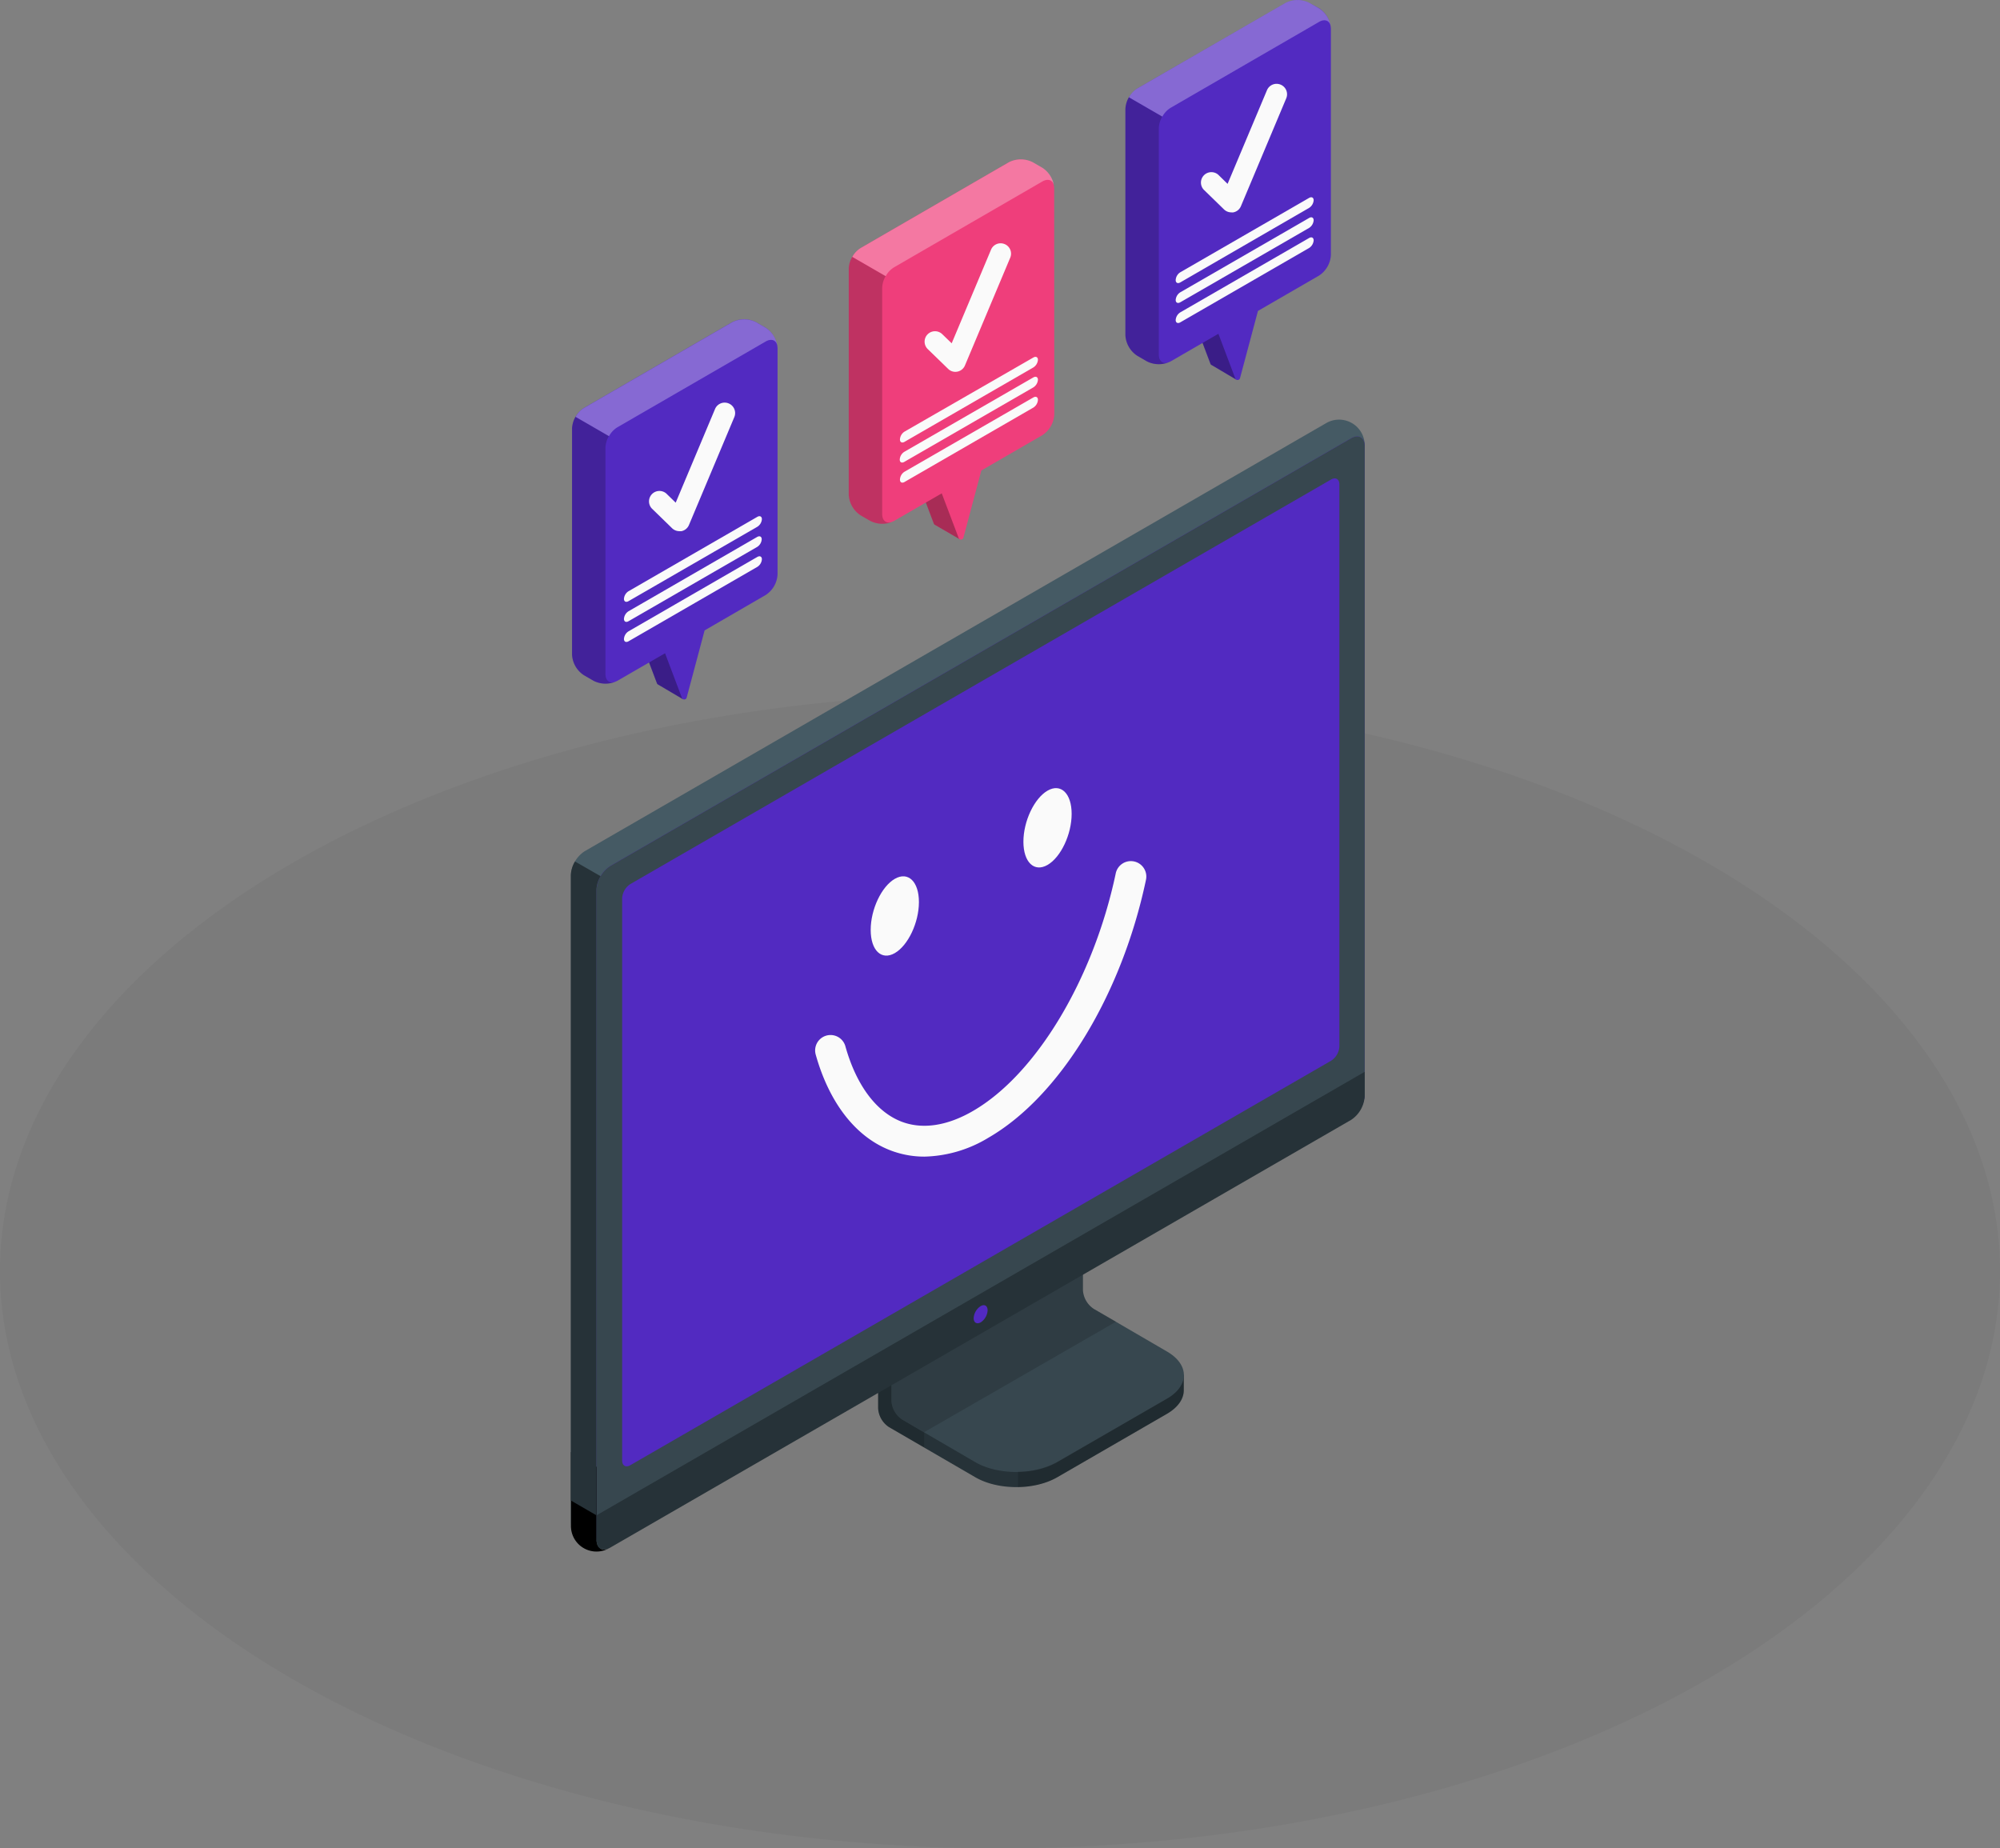 <svg xmlns="http://www.w3.org/2000/svg" width="567.909" height="524.842" viewBox="0 0 567.909 524.842">
  <rect x="0" y="0" width="567.909" height="524.842" fill="#808080" stroke="none"/>
  <g id="Server_status-amico" data-name="Server status-amico" transform="translate(-62.35 -36.316)">
    <g id="freepik--Floor--inject-2" transform="translate(62.35 233.282)">
      <ellipse id="freepik--floor--inject-2-2" data-name="freepik--floor--inject-2" cx="283.954" cy="163.939" rx="283.954" ry="163.939" opacity="0.04"/>
    </g>
    <g id="freepik--Device--inject-2" transform="translate(224.441 155.474)">
      <g id="freepik--device--inject-2-2" data-name="freepik--device--inject-2">
        <g id="freepik--Monitor--inject-2">
          <path id="Path_34032" data-name="Path 34032" d="M355.641,404.309l31.15-18.01c3.2-1.848,4.811-4.277,4.811-6.706v-4.337l-29.3-16.588a6.825,6.825,0,0,1-3.1-5.368V314.91L304.81,346.333v38.354a6.825,6.825,0,0,0,3.1,5.367l24.479,14.218C338.816,408.017,349.219,408.017,355.641,404.309Z" transform="translate(-217.556 -103.97)" fill="#263238"/>
          <path id="Path_34033" data-name="Path 34033" d="M317.879,387.515v4.313l-9.977-5.747a6.872,6.872,0,0,1-3.092-5.367v-38.39l10.368-5.924c.213,2.63.439,5.356.652,8l-7.24,4.147v30.036a6.8,6.8,0,0,0,3.092,5.367Z" transform="translate(-217.556 -99.997)" opacity="0.15"/>
          <path id="Path_34034" data-name="Path 34034" d="M308,381.589a6.872,6.872,0,0,0,3.1,5.379l20.723,12.074c6.41,3.709,16.825,3.709,23.247,0l31.162-18.01c6.422-3.709,6.422-9.716,0-13.425l-20.759-12.086a6.861,6.861,0,0,1-3.1-5.367V320.13L308,351.553Z" transform="translate(-216.966 -103.005)" fill="#37474f"/>
          <path id="Path_34035" data-name="Path 34035" d="M371.782,359.148h0l-6.3-3.626a6.861,6.861,0,0,1-3.1-5.367V320.13L308,351.553v30.036a6.872,6.872,0,0,0,3.1,5.379l6.2,3.555Z" transform="translate(-216.966 -103.005)" opacity="0.15"/>
          <path id="Path_34036" data-name="Path 34036" d="M385.413,365.84v4.337c0,2.429-1.611,4.846-4.822,6.706l-31.15,18a23.26,23.26,0,0,1-11.09,2.761v-4.36a23.26,23.26,0,0,0,11.09-2.761l31.15-17.963C383.8,370.769,385.413,368.281,385.413,365.84Z" transform="translate(-211.355 -94.555)" opacity="0.15"/>
          <path id="Path_34037" data-name="Path 34037" d="M234.837,456.854a8.294,8.294,0,0,0,7.512-.13C269.092,441.32,426,350.7,452.712,335.275a8.6,8.6,0,0,0,3.875-6.718V144.427a7.287,7.287,0,0,0-11.15-6.434L235.075,259.443a8.6,8.6,0,0,0-3.875,6.73V450.3a8.294,8.294,0,0,0,3.637,6.552Z" transform="translate(-231.164 -136.882)" fill="#455a64"/>
          <path id="Path_34038" data-name="Path 34038" d="M241.215,455.967,451.577,334.517a8.578,8.578,0,0,0,3.874-6.706V143.682c0-2.476-1.742-3.472-3.874-2.239L241.215,262.892a8.554,8.554,0,0,0-3.875,6.718V453.727C237.34,456.192,239.07,457.211,241.215,455.967Z" transform="translate(-230.029 -136.137)" fill="#522ac1"/>
          <path id="Path_34039" data-name="Path 34039" d="M241.215,455.967,451.577,334.517a8.578,8.578,0,0,0,3.874-6.706V143.682c0-2.476-1.742-3.472-3.874-2.239L241.215,262.892a8.554,8.554,0,0,0-3.875,6.718V453.727C237.34,456.192,239.07,457.211,241.215,455.967Z" transform="translate(-230.029 -136.137)" fill="#37474f"/>
          <path id="Path_34040" data-name="Path 34040" d="M241.782,411.742a7.251,7.251,0,0,1-10.581-6.73V384.3l7.263,4.206v20.712C238.464,411.469,239.9,412.5,241.782,411.742Z" transform="translate(-231.165 -91.142)"/>
          <path id="Path_34041" data-name="Path 34041" d="M237.33,419.108v6.955c0,2.465,1.73,3.472,3.875,2.228L451.567,306.842a8.567,8.567,0,0,0,3.875-6.706V293.18Z" transform="translate(-230.031 -107.987)" fill="#263238"/>
          <path id="Path_34042" data-name="Path 34042" d="M243.47,429.83V270.156a5.142,5.142,0,0,1,2.37-4.029L444.756,151.29c1.28-.747,2.37-.142,2.37,1.339V312.3a5.107,5.107,0,0,1-2.37,4.029L245.792,431.169C244.513,431.915,243.47,431.311,243.47,429.83Z" transform="translate(-228.896 -134.278)" fill="#522ac1"/>
          <path id="Path_34043" data-name="Path 34043" d="M329.689,349.372a4.372,4.372,0,0,0-1.979,3.436c0,1.256.877,1.766,1.979,1.185a4.384,4.384,0,0,0,1.979-3.424C331.667,349.253,330.779,348.744,329.689,349.372Z" transform="translate(-213.322 -97.649)" fill="#522ac1"/>
          <path id="Path_34044" data-name="Path 34044" d="M239.618,246.941a8.3,8.3,0,0,0-1.185,3.827v177.66l-7.263-4.206V246.6a7.986,7.986,0,0,1,1.185-3.827Z" transform="translate(-231.17 -117.307)" fill="#263238"/>
        </g>
        <path id="Path_34045" data-name="Path 34045" d="M320.755,326.583a26.826,26.826,0,0,1-10.166-1.979c-9.586-3.91-16.944-13.519-20.723-27.051a4.376,4.376,0,0,1,8.424-2.37c3.033,10.877,8.579,18.448,15.6,21.328,6,2.453,13.14,1.457,20.629-2.879,17.927-10.344,34.219-37.442,40.546-67.419a4.39,4.39,0,1,1,8.59,1.813c-6.92,32.762-24.479,61.495-44.729,73.19A36.494,36.494,0,0,1,320.755,326.583Z" transform="translate(-220.349 -117.314)" fill="#fafafa"/>
        <path id="Path_34046" data-name="Path 34046" d="M316.727,253.63c0,5.83-3.069,12.323-6.849,14.5s-6.849-.77-6.849-6.588,3.069-12.323,6.849-14.5S316.727,247.812,316.727,253.63Z" transform="translate(-217.885 -116.65)" fill="#fafafa"/>
        <path id="Path_34047" data-name="Path 34047" d="M353.327,232.5c0,5.83-3.069,12.323-6.849,14.5s-6.849-.77-6.849-6.588,3.069-12.311,6.849-14.5S353.327,226.683,353.327,232.5Z" transform="translate(-211.119 -120.557)" fill="#fafafa"/>
      </g>
    </g>
    <g id="freepik--speech-bubbles--inject-2" transform="translate(224.785 36.317)">
      <g id="freepik--speech-bubble--inject-2" transform="translate(0 90.655)">
        <g id="freepik--speach-bubble--inject-2">
          <path id="Path_34048" data-name="Path 34048" d="M259.895,208.571l-4.574-13.034,3.673-10.664V178.38l-11.244,6.493v6.493l4.834,12.785a.723.723,0,0,0,.332.3h0Z" transform="translate(-228.448 -100.708)" fill="#522ac1"/>
          <path id="Path_34049" data-name="Path 34049" d="M259.895,208.571l-4.574-13.034,3.673-10.664V178.38l-11.244,6.493v6.493l4.834,12.785a.723.723,0,0,0,.332.3h0Z" transform="translate(-228.448 -100.708)" opacity="0.3"/>
          <path id="Path_34050" data-name="Path 34050" d="M289.815,121.054a7.453,7.453,0,0,0-3.377-5.841l-2.737-1.576a7.453,7.453,0,0,0-6.754,0L234.837,138a7.405,7.405,0,0,0-3.377,5.841v64.22a7.405,7.405,0,0,0,3.377,5.841l2.737,1.588a7.453,7.453,0,0,0,6.754,0l13.543-7.82,4.822,12.761a.723.723,0,0,0,1.3-.118l5.107-19.136,17.335-10.048a7.405,7.405,0,0,0,3.377-5.841Z" transform="translate(-231.46 -112.827)" fill="#522ac1"/>
          <path id="Path_34051" data-name="Path 34051" d="M231.46,203.74a7.406,7.406,0,0,0,3.377,5.841l2.737,1.588a7.56,7.56,0,0,0,6.173.273c-1.588.6-2.8-.3-2.8-2.216V144.994a6.907,6.907,0,0,1,.983-3.318l-9.479-5.486a6.955,6.955,0,0,0-.983,3.329Z" transform="translate(-231.46 -108.508)" opacity="0.2"/>
          <path id="Path_34052" data-name="Path 34052" d="M289.549,120.136c-.391-1.434-1.706-1.9-3.258-1L244.169,143.5a6.624,6.624,0,0,0-2.37,2.524l-9.479-5.474a6.718,6.718,0,0,1,2.37-2.524l42.11-24.361a7.453,7.453,0,0,1,6.754,0l2.749,1.588A7.429,7.429,0,0,1,289.549,120.136Z" transform="translate(-231.301 -112.822)" fill="#fff" opacity="0.3"/>
        </g>
        <path id="Path_34053" data-name="Path 34053" d="M245.2,181.324l36.565-21.114c.723-.415,1.3-.118,1.3.664a2.785,2.785,0,0,1-1.3,2.156L245.2,184.144c-.723.415-1.3.13-1.3-.652A2.784,2.784,0,0,1,245.2,181.324Z" transform="translate(-229.16 -104.102)" fill="#fafafa"/>
        <path id="Path_34054" data-name="Path 34054" d="M245.2,186.12l36.518-21.091c.723-.415,1.3-.119,1.3.664a2.785,2.785,0,0,1-1.3,2.168L245.2,188.952c-.723.415-1.3.118-1.3-.663A2.784,2.784,0,0,1,245.2,186.12Z" transform="translate(-229.16 -103.211)" fill="#fafafa"/>
        <path id="Path_34055" data-name="Path 34055" d="M245.2,190.934l36.565-21.114c.723-.415,1.3-.118,1.3.652a2.784,2.784,0,0,1-1.3,2.168L245.2,193.766c-.723.415-1.3.118-1.3-.652A2.784,2.784,0,0,1,245.2,190.934Z" transform="translate(-229.16 -102.326)" fill="#fafafa"/>
        <path id="freepik--Check--inject-2" d="M272.53,133.036a2.962,2.962,0,0,0-3.875,1.576l-11.173,26.6-2.666-2.595a2.962,2.962,0,0,0-4.123,4.242l5.77,5.616a2.974,2.974,0,0,0,2.062.829,3.351,3.351,0,0,0,.592,0,2.938,2.938,0,0,0,2.133-1.754l12.856-30.582a2.962,2.962,0,0,0-1.576-3.934Z" transform="translate(-228.05 -109.134)" fill="#fafafa"/>
      </g>
      <g id="freepik--speech-bubble--inject-2-2" data-name="freepik--speech-bubble--inject-2" transform="translate(78.569 45.25)">
        <g id="freepik--speach-bubble--inject-2-2" data-name="freepik--speach-bubble--inject-2">
          <path id="Path_34056" data-name="Path 34056" d="M326.245,170.243l-4.562-13.034,3.673-10.6v-6.5L314.1,146.6V153.1l4.834,12.785a.723.723,0,0,0,.332.3h0Z" transform="translate(-294.751 -62.381)" fill="#ef3e7b"/>
          <path id="Path_34057" data-name="Path 34057" d="M326.245,170.243l-4.562-13.034,3.673-10.6v-6.5L314.1,146.6V153.1l4.834,12.785a.723.723,0,0,0,.332.3h0Z" transform="translate(-294.751 -62.381)" opacity="0.3"/>
          <path id="Path_34058" data-name="Path 34058" d="M356.1,82.745a7.465,7.465,0,0,0-3.377-5.841l-2.749-1.588a7.429,7.429,0,0,0-6.742,0L301.147,99.677a7.465,7.465,0,0,0-3.377,5.841V169.75a7.476,7.476,0,0,0,3.377,5.841l2.749,1.588a7.5,7.5,0,0,0,6.742,0l13.543-7.832,4.834,12.773a.723.723,0,0,0,1.3-.13l5.107-19.136,17.335-10.036a7.477,7.477,0,0,0,3.377-5.841Z" transform="translate(-297.77 -74.507)" fill="#ef3e7b"/>
          <path id="Path_34059" data-name="Path 34059" d="M297.77,165.431a7.476,7.476,0,0,0,3.377,5.841l2.749,1.588a7.56,7.56,0,0,0,6.173.273c-1.588.592-2.8-.3-2.8-2.228v-64.22a6.825,6.825,0,0,1,.983-3.329l-9.479-5.486a6.884,6.884,0,0,0-1,3.329Z" transform="translate(-297.77 -70.188)" opacity="0.2"/>
          <path id="Path_34060" data-name="Path 34060" d="M355.859,81.784c-.391-1.434-1.694-1.884-3.258-1l-42.122,24.373a6.765,6.765,0,0,0-2.37,2.512L298.63,102.2A6.741,6.741,0,0,1,301,99.688l42.11-24.373a7.524,7.524,0,0,1,6.754,0l2.749,1.588a7.418,7.418,0,0,1,3.247,4.882Z" transform="translate(-297.611 -74.506)" fill="#fff" opacity="0.3"/>
        </g>
        <path id="Path_34061" data-name="Path 34061" d="M311.284,143.1l36.624-21.067c.723-.427,1.315-.13,1.315.652a2.808,2.808,0,0,1-1.315,2.168l-36.565,21.114c-.723.415-1.3.118-1.3-.664a2.808,2.808,0,0,1,1.244-2.2Z" transform="translate(-295.502 -65.758)" fill="#fafafa"/>
        <path id="Path_34062" data-name="Path 34062" d="M311.293,147.914,347.918,126.8c.723-.415,1.315-.118,1.315.664a2.82,2.82,0,0,1-1.315,2.168l-36.624,21.138c-.723.427-1.3.13-1.3-.652A2.785,2.785,0,0,1,311.293,147.914Z" transform="translate(-295.511 -64.875)" fill="#fafafa"/>
        <path id="Path_34063" data-name="Path 34063" d="M311.284,152.714,347.909,131.6c.723-.415,1.315-.118,1.315.664a2.808,2.808,0,0,1-1.315,2.216l-36.565,21.114c-.723.415-1.3.118-1.3-.663A2.784,2.784,0,0,1,311.284,152.714Z" transform="translate(-295.502 -63.987)" fill="#fafafa"/>
        <path id="Path_34064" data-name="Path 34064" d="M338.686,94.857a2.95,2.95,0,0,0-3.875,1.576l-11.173,26.589-2.666-2.583a2.954,2.954,0,1,0-4.112,4.242l5.77,5.6a2.891,2.891,0,0,0,2.05.841,3.354,3.354,0,0,0,.592-.059,2.951,2.951,0,0,0,2.133-1.754l12.856-30.593a2.938,2.938,0,0,0-1.576-3.863Z" transform="translate(-294.407 -70.789)" fill="#fafafa"/>
      </g>
      <g id="freepik--speech-bubble--inject-2-3" data-name="freepik--speech-bubble--inject-2" transform="translate(157.126)">
        <g id="freepik--speach-bubble--inject-2-3" data-name="freepik--speach-bubble--inject-2">
          <path id="Path_34065" data-name="Path 34065" d="M392.545,132.012l-4.574-13.034,3.673-10.664v-6.5l-11.244,6.5v6.493l4.834,12.785a.64.64,0,0,0,.332.284h0Z" transform="translate(-361.051 -24.21)" fill="#522ac1"/>
          <path id="Path_34066" data-name="Path 34066" d="M392.545,132.012l-4.574-13.034,3.673-10.664v-6.5l-11.244,6.5v6.493l4.834,12.785a.64.64,0,0,0,.332.284h0Z" transform="translate(-361.051 -24.21)" opacity="0.3"/>
          <path id="Path_34067" data-name="Path 34067" d="M422.425,44.5a7.429,7.429,0,0,0-3.365-5.841l-2.749-1.528a7.453,7.453,0,0,0-6.754,0l-42.11,24.3a7.429,7.429,0,0,0-3.377,5.841V131.5a7.453,7.453,0,0,0,3.377,5.841l2.737,1.588a7.524,7.524,0,0,0,6.754,0l13.543-7.832,4.823,12.773a.723.723,0,0,0,1.3-.13l5.107-19.136,17.346-10.036a7.465,7.465,0,0,0,3.365-5.841Z" transform="translate(-364.07 -36.317)" fill="#522ac1"/>
          <path id="Path_34068" data-name="Path 34068" d="M364.07,127.191a7.452,7.452,0,0,0,3.377,5.841l2.737,1.588a7.56,7.56,0,0,0,6.173.273c-1.588.592-2.8-.3-2.8-2.228V68.445a6.956,6.956,0,0,1,.983-3.33l-9.479-5.486a6.991,6.991,0,0,0-.983,3.329Z" transform="translate(-364.07 -32.007)" opacity="0.2"/>
          <path id="Path_34069" data-name="Path 34069" d="M422.159,43.535c-.391-1.434-1.706-1.9-3.259-1L376.779,66.913a6.588,6.588,0,0,0-2.37,2.512L364.93,63.95a6.766,6.766,0,0,1,2.37-2.512l42.1-24.314a7.524,7.524,0,0,1,6.754,0l2.749,1.588A7.453,7.453,0,0,1,422.159,43.535Z" transform="translate(-363.911 -36.316)" fill="#fff" opacity="0.3"/>
        </g>
        <path id="Path_34070" data-name="Path 34070" d="M377.423,104.894,414,83.779c.711-.415,1.3-.118,1.3.664a2.82,2.82,0,0,1-1.3,2.168l-36.577,21.162c-.723.415-1.3.118-1.3-.664A2.785,2.785,0,0,1,377.423,104.894Z" transform="translate(-361.842 -27.578)" fill="#fafafa"/>
        <path id="Path_34071" data-name="Path 34071" d="M377.423,109.693,414,88.59c.711-.427,1.3-.13,1.3.652A2.82,2.82,0,0,1,414,91.41l-36.577,21.114c-.723.415-1.3.118-1.3-.664A2.808,2.808,0,0,1,377.423,109.693Z" transform="translate(-361.842 -26.69)" fill="#fafafa"/>
        <path id="Path_34072" data-name="Path 34072" d="M377.423,114.5,414,93.389c.711-.415,1.3-.118,1.3.664a2.82,2.82,0,0,1-1.3,2.168l-36.577,21.114c-.723.415-1.3.118-1.3-.664a2.784,2.784,0,0,1,1.3-2.168Z" transform="translate(-361.842 -25.801)" fill="#fafafa"/>
        <path id="freepik--check--inject-2-2" data-name="freepik--check--inject-2" d="M404.8,56.636a2.962,2.962,0,0,0-3.874,1.576l-11.185,26.6-2.654-2.595a2.962,2.962,0,0,0-4.123,4.242l5.77,5.616a2.95,2.95,0,0,0,2.062.829,2.37,2.37,0,0,0,.581,0,2.939,2.939,0,0,0,2.145-1.742L406.376,60.57a2.962,2.962,0,0,0-1.576-3.934Z" transform="translate(-360.723 -32.604)" fill="#fafafa"/>
      </g>
    </g>
  </g>
</svg>
